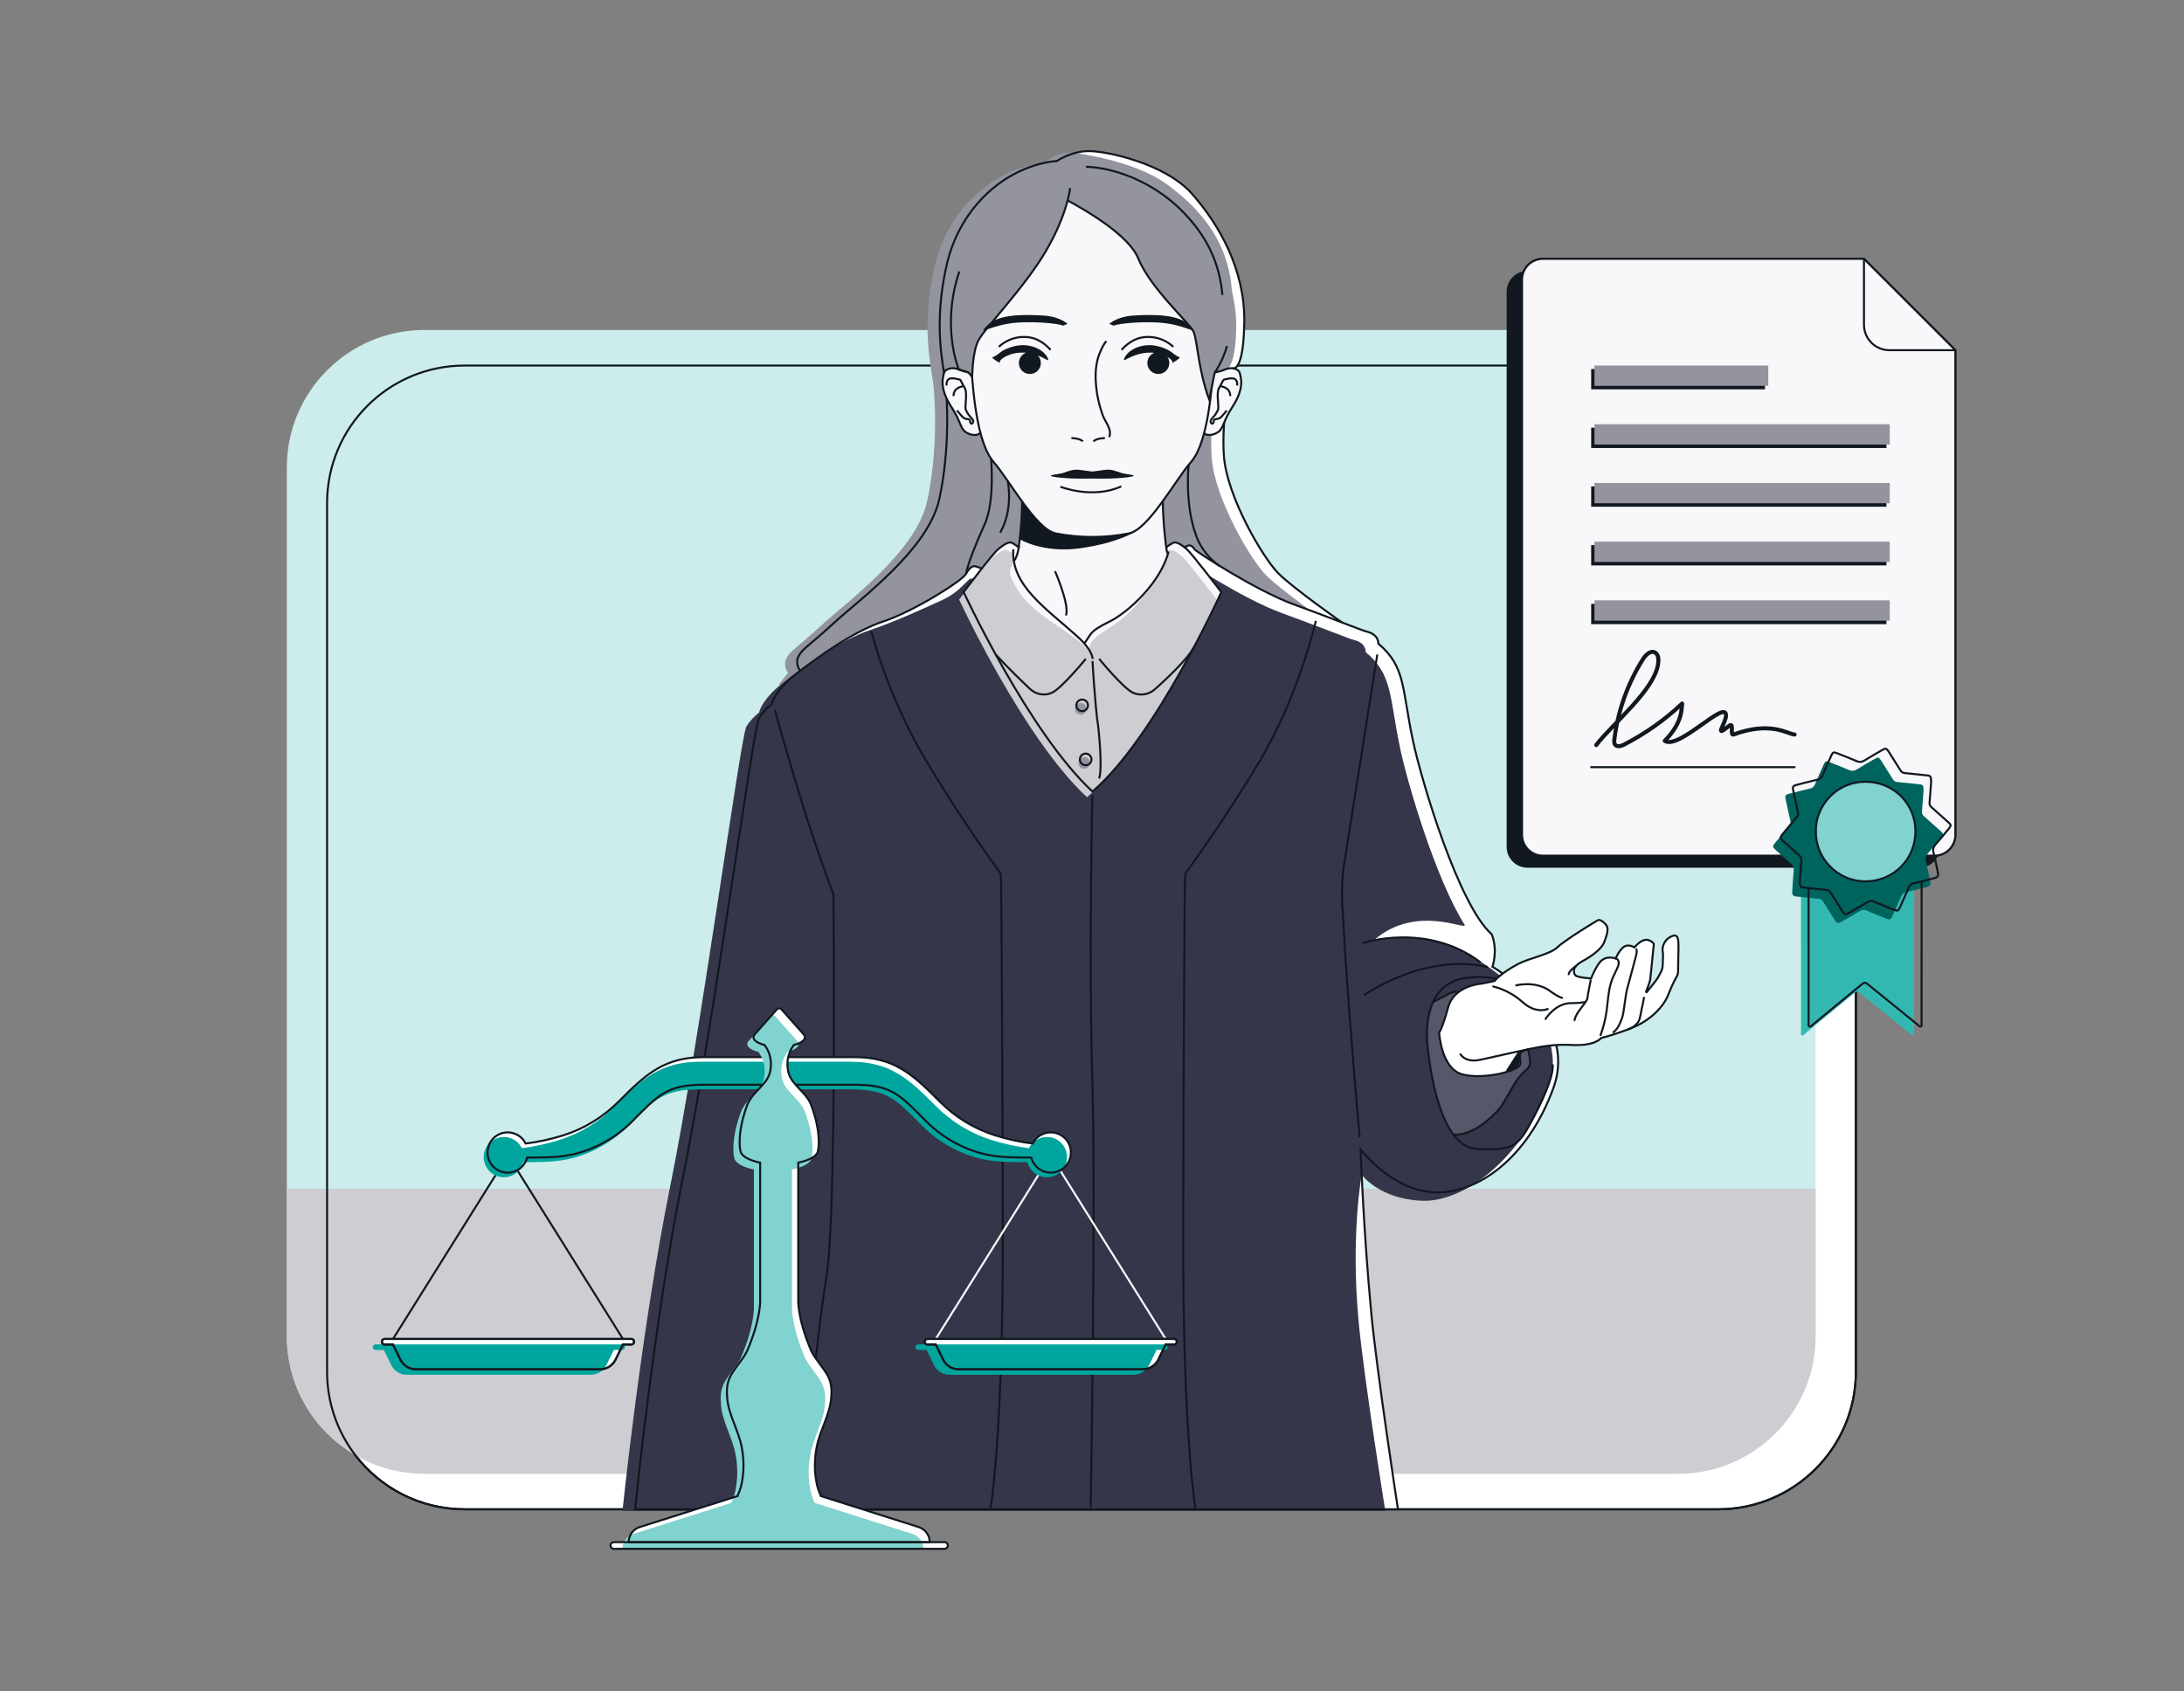 <?xml version="1.0" encoding="UTF-8"?>
<svg xmlns="http://www.w3.org/2000/svg" id="Outline" viewBox="0 0 1080 836.426">
  <rect x="0" y="0" width="1080" height="836.426" fill="#808080" stroke="none"/>
  <defs>
    <style>.cls-1,.cls-2{fill:#fff;}.cls-3{fill:#00a69d;}.cls-4{fill:#33b8b1;}.cls-5{fill:#565768;}.cls-6,.cls-7{fill:#f8f7f9;}.cls-8{fill:#00645e;}.cls-9{fill:#80d3ce;}.cls-10{fill:#ccedeb;}.cls-11{fill:#94949f;}.cls-2,.cls-12,.cls-7,.cls-13,.cls-14{stroke:#111820;}.cls-2,.cls-7,.cls-15,.cls-14{stroke-miterlimit:10;}.cls-16{fill:#111820;}.cls-17{fill:#cdcdd2;}.cls-12,.cls-13{stroke-linecap:round;stroke-linejoin:round;}.cls-12,.cls-13,.cls-15,.cls-14{fill:none;}.cls-13{stroke-width:2px;}.cls-18{fill:#35364a;}.cls-15{stroke:#f8f7f9;}</style>
  </defs>
  <path class="cls-2" d="m917.741,248.845v429.58c0,37.58-30.47,68.05-68.05,68.05H229.791c-22.07,0-41.68-10.51-54.11-26.79-8.75-11.45-13.94-25.75-13.94-41.26V248.845c0-37.59,30.47-68.05,68.05-68.05h619.9c12.48,0,24.17,3.36,34.22,9.23h.01c20.22,11.79,33.82,33.71,33.82,58.82Z"></path>
  <path class="cls-10" d="m897.83,231.254v429.58c0,37.59-30.47,68.06-68.06,68.06H209.88c-37.58,0-68.05-30.47-68.05-68.06V231.254c0-37.58,30.47-68.05,68.05-68.05h619.89c37.59,0,68.06,30.47,68.06,68.05Z"></path>
  <path class="cls-17" d="m897.83,587.931v72.903c0,37.59-30.47,68.06-68.06,68.06H209.88c-37.58,0-68.05-30.47-68.05-68.06v-72.903h756Z"></path>
  <path class="cls-14" d="m917.741,248.845v429.58c0,37.58-30.47,68.05-68.05,68.05H229.791c-22.07,0-41.68-10.51-54.11-26.79-8.75-11.45-13.94-25.75-13.94-41.26V248.845c0-37.59,30.47-68.05,68.05-68.05h619.9c12.48,0,24.17,3.36,34.22,9.23h.01c20.22,11.79,33.82,33.71,33.82,58.82Z"></path>
  <path class="cls-1" d="m522.709,79.581s6.979-4.851,15.83-4.851,37.617,6.128,50.894,21.106c13.277,14.979,26.213,37.447,25.872,63.319-.34,25.872-5.871,22.951-5.871,22.951,0,0-5.628,23.006-4.219,43.262,1.409,20.255,19.452,50.723,26.941,58.213s31.463,24.282,31.463,24.282c0,0,9.957,42.952,8.737,42.441-1.221-.511-271.689-5.106-271.689-5.106l-9.532-7.66,4.528-5.739s-2.656-3.452-.784-7.197c1.872-3.745,4.742-4.766,17.52-16.511s46.65-36.255,52.097-61.277c5.447-25.021,3.932-51.064,2.894-58.894-1.039-7.83-5.923-27.404.698-56.681,6.621-29.277,29.6-49.191,54.621-51.66Z"></path>
  <path class="cls-11" d="m516.709,80.581s6.142-6.515,15.83-4.851c8.723,1.498,37.617,6.128,50.894,21.106,13.277,14.979,28.227,39.315,27.886,65.187-.34,25.872-7.885,21.083-7.885,21.083,0,0-5.628,23.006-4.219,43.262,1.409,20.255,19.452,50.723,26.941,58.213s31.463,24.282,31.463,24.282c0,0,9.957,42.952,8.737,42.441-1.221-.511-271.689-5.106-271.689-5.106l-9.532-7.66,4.528-5.739s-2.656-3.452-.784-7.197c1.872-3.745,4.742-4.766,17.52-16.511s46.65-36.255,52.097-61.277c5.447-25.021,3.932-51.064,2.894-58.894-1.039-7.83-5.923-27.404.698-56.681,6.621-29.277,29.6-49.191,54.621-51.66Z"></path>
  <path class="cls-14" d="m522.709,79.581s6.979-4.851,15.83-4.851,37.617,6.128,50.894,21.106c13.277,14.979,26.213,37.447,25.872,63.319-.283,21.486-4.145,23.114-5.446,23.049-.265-.013-.492.182-.552.441-.827,3.572-5.374,24.287-4.092,42.724,1.409,20.255,19.452,50.723,26.941,58.213s31.463,24.282,31.463,24.282c0,0,9.957,42.952,8.737,42.441-1.221-.511-271.689-5.106-271.689-5.106l-9.532-7.66,4.528-5.739s-2.656-3.452-.784-7.197c1.872-3.745,4.742-4.766,17.52-16.511s46.65-36.255,52.097-61.277c5.447-25.021,3.932-51.064,2.894-58.894-1.039-7.83-5.923-27.404.698-56.681,6.621-29.277,29.6-49.191,54.621-51.66Z"></path>
  <path class="cls-1" d="m532.411,289.539s-42.298-6.468-43.149-6.894c-.851-.425-6.638-2.638-7.404-2.638s-2.298.425-4.17,3.83c-1.872,3.404-25.745,18.511-40.808,23.489-15.064,4.979-32.936,17.972-43.532,26.27-10.596,8.298-11.745,14.681-11.745,14.681,0,0-3.447,2.425-6.255,6.894-2.809,4.468-22.979,154.624-37.532,226.624s-23.745,164.681-23.745,164.681h377.234s-10.435-67.854-13.191-96.936c-4.032-42.54-5.277-81.113-5.277-81.113,0,0,15.149,20.261,36.34,21.283,21.192,1.021,46.213-16.596,58.979-51.575,12.766-34.979-30.128-60-30.128-60,0,0,2.841-7.776-.34-16-16.34-14.468-34.66-75.498-38.979-95.83-5.489-25.843-3.571-36.581-17.106-47.952,0,0,.383-4.58-5.808-5.984-1.945-.441-17.17-6.575-36.064-13.468-18.894-6.894-48.596-26.34-49.064-27.234-.468-.894-1.957-2.979-4.298-1.234-2.34,1.745-53.957,19.106-53.957,19.106Z"></path>
  <path class="cls-18" d="m526.158,293.706s-42.298-6.468-43.149-6.894c-.851-.425-2.307-.639-3.073-.639-.354,0-2.071,1.654-3.816,3.433-2.894,2.951-6.289,5.361-10.04,7.096-8.654,4.003-24.847,11.285-35.454,14.791-15.064,4.979-32.936,17.972-43.532,26.27-10.596,8.298-11.745,14.681-11.745,14.681,0,0-3.447,2.425-6.255,6.894-2.809,4.468-22.979,154.624-37.532,226.624s-23.745,161.365-23.745,161.365h377.234s-10.435-64.538-13.191-93.62c-4.032-42.54,1.493-72.743,1.493-72.743,0,0,8.379,11.892,29.571,12.913,21.192,1.021,50.017-21.299,62.783-56.278,12.766-34.979-34.834-62.787-34.834-62.787,0,0-17.872-15.319-51.489-9.787,21.234-18.511,47.226-3.955,44.799-7.795-14.151-22.39-28.04-69.402-31.726-86.757-5.489-25.843-3.571-36.581-17.106-47.952,0,0,.383-4.58-5.808-5.984-1.945-.441-17.17-6.575-36.064-13.468-18.894-6.894-48.596-26.34-49.064-27.234-.468-.894-1.957-2.979-4.298-1.234s-53.957,19.106-53.957,19.106Z"></path>
  <path class="cls-14" d="m532.411,289.539s-42.298-6.468-43.149-6.894c-.851-.425-6.638-2.638-7.404-2.638s-2.298.425-4.17,3.83c-1.872,3.404-25.745,18.511-40.808,23.489-15.064,4.979-32.936,17.972-43.532,26.27-10.596,8.298-11.745,14.681-11.745,14.681,0,0-3.447,2.425-6.255,6.894-2.809,4.468-22.979,154.624-37.532,226.624s-23.745,164.681-23.745,164.681h377.234s-10.435-67.854-13.191-96.936c-4.032-42.54-5.277-81.113-5.277-81.113,0,0,15.149,20.261,36.34,21.283,21.192,1.021,46.213-16.596,58.979-51.575,12.766-34.979-30.128-60-30.128-60,0,0,2.841-7.776-.34-16-16.34-14.468-34.66-75.498-38.979-95.83-5.489-25.843-3.571-36.581-17.106-47.952,0,0,.383-4.58-5.808-5.984-1.945-.441-17.17-6.575-36.064-13.468-18.894-6.894-48.596-26.34-49.064-27.234-.468-.894-1.957-2.979-4.298-1.234-2.34,1.745-53.957,19.106-53.957,19.106Z"></path>
  <path class="cls-6" d="m540.241,226.9h-25.404s-9.362,6.468-9.362,19.234c0,12.766-1.702,24.511-1.702,24.511,0,0-3.234-2.383-4.085-2.383s-2.521.383-6.128,3.404c-2.862,2.397-17.021,21.191-17.021,21.191,0,0,32.213,69.489,63.702,98.638,31.319-26.851,63.702-98.638,63.702-98.638,0,0-14.242-18.699-17.021-21.191-3.298-2.957-5.277-3.404-6.128-3.404s-4.085,2.383-4.085,2.383c0,0-1.702-11.745-1.702-24.511s-9.362-19.234-9.362-19.234h-25.404Z"></path>
  <path class="cls-17" d="m501.541,274.362s-3.234-2.383-4.085-2.383-2.521.383-6.128,3.404c-2.862,2.397-17.021,21.191-17.021,21.191,0,0,31.736,68.577,63.225,97.726,34.66-30.064,64.179-97.726,64.179-97.726,0,0-14.242-18.699-17.021-21.191-3.298-2.957-5.277-3.404-6.128-3.404s-1.36,1.077-1.36,1.077c0,0,1.492,6.749-12.986,23.49-13.798,17.089-24.769,15.542-25.791,25.117-9.894-10.468-27.601-17.144-35.433-30.305-4.716-7.767-3.811-9.126-2.693-11.553.683-1.483,1.242-5.443,1.242-5.443Z"></path>
  <path class="cls-14" d="m501.092,271.666c-1.275,17.809,16.17,29.192,31.319,42.809,8.432,7.579,7.83,11.404,7.83,11.404"></path>
  <path class="cls-14" d="m536.104,318.353c4.119-5.484,2.302-5.822,12.903-11.112,8.758-4.371,25.04-19.088,28.851-34.468"></path>
  <path class="cls-14" d="m536.922,325.879s-12,14.638-16.766,16.766c-.048.021-.095.042-.143.063-3.618,1.566-7.825.73-10.689-1.979-3.845-3.636-11.28-10.792-16.971-17.031"></path>
  <path class="cls-14" d="m543.537,325.879s12,14.638,16.766,16.766c.048.021.095.042.143.063,3.589,1.554,7.759.787,10.677-1.817,5.054-4.511,16.158-14.798,19.287-20.8"></path>
  <path class="cls-14" d="m540.251,326.986s1.267,22.553,2.799,32.17c0,0,2.337,20.34.488,25.872"></path>
  <path class="cls-14" d="m503.84,270.16s-.45,4.935-2.599,7.549"></path>
  <path class="cls-5" d="m755.592,518.978s1.516,5.241.878,7.667c-.638,2.426-2.293,2.234-5.612,6.574-3.319,4.34-7.085,12.894-10.277,16.213-3.191,3.319-12.074,12.231-21.835,11.765,0,0-8.397-9.118-11.7-34.997-3.302-25.879,1.59-30.588,1.59-30.588.349-.052,9.923-5.605,11.072-5.159s.477,1.106.477,1.106l35.407,27.419Z"></path>
  <path class="cls-14" d="m750.667,489.496c-.128-.383-8.809-8.426-26.17-5.745-19.75,3.05-19.532,25.277-18.511,34.34,1.021,9.064,5.745,49.277,24.383,50.17,18.638.894,20.681-1.532,27.957-15.574s9.957-21.957,9.447-26.298"></path>
  <path class="cls-14" d="m674.454,492.262s29.872-21.277,61.191-13.957"></path>
  <path class="cls-14" d="m673.688,466.475s31.68-10.711,58.383,9.447"></path>
  <path class="cls-14" d="m383.135,351.156s10.979,39.149,18.298,60.936,10.723,30.298,10.723,30.298c0,0,1.617,158.553-3.489,189.191-5.106,30.638-10.723,96-10.723,96"></path>
  <path class="cls-14" d="m681.092,323.699s-11.338,71.911-16.225,102.547c-1.103,6.913-1.479,13.922-1.114,20.912,2.53,48.468,8.602,115.271,8.602,115.271"></path>
  <path class="cls-14" d="m650.709,307.071s-8.426,37.021-27.83,69.447c-19.404,32.426-36.255,54.638-36.766,55.66s-.992,155.483-1.021,177.191c-.139,102.128,6.128,137.107,6.128,137.107"></path>
  <path class="cls-14" d="m430.879,312.177s7.834,31.915,27.238,64.34c19.404,32.426,36.255,54.638,36.766,55.66s.992,155.483,1.021,177.191c.139,102.128-6.128,137.107-6.128,137.107"></path>
  <path class="cls-14" d="m540.156,393.369s-1.787,81.957,0,140.425-.794,211.66-.794,211.66"></path>
  <path class="cls-14" d="m540.241,226.9h-25.404s-9.362,6.468-9.362,19.234c0,12.766-1.702,24.511-1.702,24.511,0,0-3.234-2.383-4.085-2.383s-2.521.383-6.128,3.404c-2.862,2.397-17.021,21.191-17.021,21.191,0,0,32.213,69.489,63.702,98.638,31.319-26.851,63.702-98.638,63.702-98.638,0,0-14.242-18.699-17.021-21.191-3.298-2.957-5.277-3.404-6.128-3.404s-4.085,2.383-4.085,2.383c0,0-1.702-11.745-1.702-24.511s-9.362-19.234-9.362-19.234h-25.404Z"></path>
  <path class="cls-2" d="m829.879,475.922c-.08,9.53.381,2.719-5.039,16.339-2.12,5.31-8.13,12.03-17.24,15.86-4.682,1.971-10.307,3.793-15.891,5.315,0,0-2.809,4.083-14.869,3.376-9.125-.535-17.429,1.429-20.37,1.98-6.728,1.447-4.59,3.602-4.59,7.28-0,3.373-17.736,8.067-28.53,5.36-10.727-2.69-11.68-20.74-11.68-20.74,0,0,1.46-1.6,4.46-12.51,3-10.92,16.54-11.68,16.54-11.68l6.38-1.3s2.72-3.66,11.66-8.43c5.38-2.87,15.83-4.76,19.32-8.17,3.49-3.4,19.23-13.1,20.25-13.53,1.02-.43,3.15,1.19,4.17,2.72,1.02,1.54.34,4.26-1.1,8.09-1.45,3.83-7.24,7.57-10.73,9.45-3.49,1.87-4.17,3.83-4.17,3.83,0,0-.51,2.12.6,3.23,1.11,1.11,7.744,1.552,7.744,1.552,0,0,2.096-5.34,4.336-8.043,3.068-3.702,7.79-1.85,7.79-1.85,0,0,1.85-4.28,4.15-5.81,2.3-1.53,5.19.34,5.19.34,0,0,3.43-4.53,6.73-3.66,1.46.39,2.34,1.1,2.83,1.94-.57,5.86-1.61,16.47-1.79,17.66-.167,1.074-1.269,3.993-2.025,5.922-.097.247.242.423.395.206,1.438-2.044,4.429-5.247,5.78-7.728,1.873-3.439,2.032-3.854,2.096-7.046.016-.796.284-4.355-.136-5.705-.04-4.66,3.139-6.488,4.509-7.098,4.25-1.87,3.32,3.32,3.23,12.85Z"></path>
  <path class="cls-14" d="m813.028,493.071s-1.149,6.191-2.106,10.404-5.91,5.684-5.91,5.684"></path>
  <path class="cls-14" d="m809.02,469.262s.779.574,0,3.447-2.387,9.319-4.008,14.936c-1.621,5.617-1.749,13.085-3.026,16.213s-2.043,5.169-4.468,6.894"></path>
  <path class="cls-14" d="m798.92,474.05s1.661.127,1.533,2.425c-.128,2.298-2.489,5.17-3.83,9.638-1.34,4.468-1.591,9.672-2.106,13.596-.604,4.604-1.787,8.872-3.128,12.574"></path>
  <path class="cls-14" d="m786.667,484.517s-1.596,7.817-1.66,9.047c-.064,1.23-2.617,4.23-4.085,6.272-1.468,2.043-2.617,4.468-2.106,5.106"></path>
  <path class="cls-14" d="m749.39,487.454s8.812-2.528,16.216,2.068c0,0,5.27,4,7.21,4.043"></path>
  <path class="cls-14" d="m764.007,504.241c.383-.255,5.019-8.268,13.277-8.106,3.255.064,6.749-.522,6.749-.522"></path>
  <path class="cls-14" d="m722.028,521.113s2.213,4.851,10.298,2.979c8.085-1.872,24.144-5.301,24.144-5.301"></path>
  <path class="cls-14" d="m737.965,487.9c.191-.128,7.851,1.404,14.936,7.723s12.806,3.255,12.806,3.255"></path>
  <path class="cls-14" d="m775.816,482.22s-.731-1.533,3.668-4.564"></path>
  <path class="cls-14" d="m708.637,495.612c.349-.052,9.923-5.605,11.072-5.159s.477,1.106.477,1.106"></path>
  <path class="cls-14" d="m755.592,518.978s1.516,5.241.878,7.667c-.638,2.426-2.293,2.234-5.612,6.574-3.319,4.34-7.085,12.894-10.277,16.213-3.191,3.319-12.074,12.231-21.835,11.765"></path>
  <path class="cls-16" d="m750.812,520.007s-6.614,10.085-6.273,9.957,3.108-.092,5.071-1.592c1.963-1.5,1.993-3.004,1.993-3.004,0,0,.211-4.316.382-4.498s.751-1.278.751-1.278l-1.924.415Z"></path>
  <path class="cls-7" d="m600.693,184.241c.488-.14,3.068-.576,5.598-1.662s6.286-.242,6.793,1.974,2.494,7.352-3.719,16.829c-4.348,6.632-4.265,9.9-6.477,11.916-2.212,2.016-7.799,3.234-8.62-1.027-.821-4.261,2.09-21.855,2.275-22.329s4.15-5.701,4.15-5.701Z"></path>
  <path class="cls-7" d="m479.205,184.241c-.488-.14-3.068-.576-5.598-1.662-2.529-1.086-6.286-.242-6.793,1.974s-2.494,7.352,3.719,16.829c4.348,6.632,4.265,9.9,6.477,11.916,2.212,2.016,7.799,3.234,8.62-1.027.821-4.261-2.09-21.855-2.275-22.329s-4.15-5.701-4.15-5.701Z"></path>
  <path class="cls-7" d="m557.677,263.932c-11.578,2.204-23.464,2.204-35.041,0-.202-.038-.404-.077-.607-.116-9.702-1.872-23.362-27.085-30.511-35.085-7.149-8-10.106-28.383-11.298-49.489s-8.756-46.92,14.745-73.191c18.766-20.979,45.191-21.108,45.191-21.108,0,0,26.426.129,45.191,21.108,23.501,26.272,15.936,52.085,14.745,73.191-1.191,21.106-4.149,41.489-11.298,49.489s-20.809,33.213-30.511,35.085c-.203.039-.405.078-.607.116Z"></path>
  <path class="cls-14" d="m611.714,190.659s.505-1.724-.797-3.019c-1.303-1.295-5.857.194-5.857.194,0,0-1.018,1.762-2.353,4.329-1.334,2.567.323,9.158-.455,10.651s-1.275,2.425-2.548,3.76c-1.273,1.335-1.18,1.991-.931,2.417s.698.975,1.225.146-.442-1.688,1.639-1.886,2.618-1.472,5.002-4.211"></path>
  <path class="cls-14" d="m603.655,191.037s4.865.53,4.691,4.871"></path>
  <path class="cls-14" d="m468.185,190.659s-.505-1.724.797-3.019c1.303-1.295,5.857.194,5.857.194,0,0,1.018,1.762,2.353,4.329s-.323,9.158.455,10.651,1.275,2.425,2.548,3.76c1.273,1.335,1.18,1.991.931,2.417s-.698.975-1.225.146c-.527-.829.442-1.688-1.639-1.886-2.081-.198-2.618-1.472-5.002-4.211"></path>
  <path class="cls-14" d="m476.244,191.037s-4.865.53-4.691,4.871"></path>
  <path class="cls-11" d="m523.433,96.815s33.447,16.213,39.447,31.021c6,14.809,25.787,33.064,27.702,37.404,1.915,4.34,2.929,21.421,7.229,32.003l1.382-6.001,1.501-7.002s7.505-9.809,8.526-27.043c1.021-17.234-1.021-36.255-19.277-55.021-18.255-18.766-40.34-22.596-48.255-22.596s-26.298,1.532-18.255,17.234Z"></path>
  <path class="cls-11" d="m480.684,186.207c.238-.796.11-11.647,3.046-17.647,2.936-6,22.851-26.17,33.574-44.553,10.723-18.383,11.872-31.021,11.872-31.021,0,0-.128-10.215-10.34-8.044-10.213,2.171-37.787,21.576-46.979,48.767-9.191,27.191,2.038,48.437,2.038,48.437l4.917,2.003,1.872,2.059Z"></path>
  <path class="cls-16" d="m555.858,178.084c-.426-.31,1.401-5.331,8.968-7.003,6.783-1.498,13.287,1.97,14.904,3.383,1.617,1.413,3.191,2.07,3.66,2.346s-3.596,2.738-3.596,2.738c0,0,.691-1.614-3.862-3.679s-9.383-1.63-12.702-.734c-4.942,1.333-6.947,3.26-7.372,2.95Z"></path>
  <circle class="cls-16" cx="572.797" cy="179.548" r="5.434"></circle>
  <path class="cls-14" d="m554.624,173.071c.064-.064,4.203-5.262,10.319-6.191,7.979-1.213,13.372,2.84,15.266,4.649"></path>
  <path class="cls-16" d="m518.279,178.084c.426-.31-1.401-5.331-8.968-7.003-6.783-1.498-13.287,1.97-14.904,3.383-1.617,1.413-3.191,2.07-3.66,2.346s3.596,2.738,3.596,2.738c0,0-.691-1.614,3.862-3.679,4.553-2.066,9.383-1.63,12.702-.734,4.942,1.333,6.947,3.26,7.372,2.95Z"></path>
  <circle class="cls-16" cx="509.274" cy="179.548" r="5.434"></circle>
  <path class="cls-14" d="m519.513,173.071c-.064-.064-4.203-5.262-10.319-6.191-7.979-1.213-13.372,2.84-15.266,4.649"></path>
  <path class="cls-16" d="m548.582,160.19s3.606-3.602,11.83-4.117c10.638-.666,22.511-.515,27.702,4.722s.511,1.241-9.66-.605c-10.17-1.846-26.213-.182-27.66.908"></path>
  <path class="cls-16" d="m527.887,160.19s-3.606-3.602-11.83-4.117c-10.638-.666-22.511-.515-27.702,4.722-5.191,5.237-.511,1.241,9.66-.605s26.213-.182,27.66.908"></path>
  <path class="cls-14" d="m604.47,145.904c-1.149-13.204-5.826-27.07-19.183-40.801-18.255-18.766-40.34-22.596-48.255-22.596"></path>
  <path class="cls-14" d="m527.949,99.147c9.342,5.008,30.302,17.267,34.93,28.69,6,14.809,25.454,31.953,27.369,36.294,1.915,4.34,2.177,18.511,7.73,33.574l1.17-5.83,1.545-7.634s3.536-4.621,6.084-13.093"></path>
  <path class="cls-14" d="m474.404,134.258c-9.191,27.191-.31,48.398-.31,48.398l4.718,1.492,1.872,2.059c.238-.796.11-11.647,3.046-17.647,2.936-6,22.851-26.17,33.574-44.553,10.723-18.383,11.872-31.021,11.872-31.021"></path>
  <path class="cls-16" d="m540.274,233.218s-2.102-.162-5.821-.755c-3.719-.593-5.983.539-8.408,1.347-2.425.808-6.414.916-6.414,1.509,0,.593,8.446,1.698,20.643,1.374h-.323c12.197.323,20.643-.782,20.643-1.374s-3.988-.701-6.414-1.509-4.689-1.94-8.408-1.347c-3.719.593-5.821.755-5.821.755"></path>
  <path class="cls-14" d="m524.358,240.724s15.798,6.343,30.128-.161"></path>
  <path class="cls-14" d="m547.05,168.688s-4.915,5.936-5.234,15.766c-.319,9.83,2.426,18,3.574,21.128s4.66,6.83,3.128,10.596"></path>
  <path class="cls-14" d="m529.784,216.688s3.66-.128,5.745,1.596"></path>
  <path class="cls-14" d="m546.382,216.688s-3.66-.128-5.745,1.596"></path>
  <path class="cls-14" d="m490.098,226.9s1.924,20.974-3.098,32.209c-5.021,11.234-8.156,19.157-9.312,24.727"></path>
  <path class="cls-14" d="m498.311,237.865s3.072,13.68-3.736,25.585"></path>
  <circle class="cls-11" cx="534.414" cy="350.609" r="2.872"></circle>
  <circle class="cls-14" cx="535.137" cy="348.854" r="2.872"></circle>
  <circle class="cls-11" cx="536.146" cy="377.354" r="2.872"></circle>
  <circle class="cls-14" cx="536.869" cy="375.598" r="2.872"></circle>
  <path class="cls-16" d="m505.462,248.087l-.574,12.042-.626,6.582s11.441,7.016,29.824,4.463c18.383-2.553,27-8.043,27-8.043,0,0-14.079,3.926-32.475,1.74-7.6-.903-10.403-2.511-13.972-5.746-5.07-4.596-9.175-11.037-9.175-11.037Z"></path>
  <path class="cls-14" d="m521.723,282.513s7.404,16.936,5.362,21.872"></path>
  <polyline class="cls-15" points="576.432 662.23 519.587 571.408 462.741 662.23"></polyline>
  <path class="cls-1" d="m580.574,662.23h-121.975c-.759,0-1.374.615-1.374,1.375,0,.759.615,1.374,1.374,1.374h4.142l3.646,7.481c1.422,2.918,4.385,4.77,7.631,4.77h91.136c3.247,0,6.209-1.852,7.631-4.77l3.646-7.481h4.142c.759,0,1.374-.615,1.374-1.374,0-.759-.615-1.375-1.374-1.375Z"></path>
  <polyline class="cls-14" points="308.044 662.23 251.199 571.408 194.353 662.23"></polyline>
  <path class="cls-1" d="m312.186,662.23h-121.974c-.759,0-1.374.615-1.374,1.375,0,.759.615,1.374,1.374,1.374h4.141l3.646,7.481c1.423,2.918,4.385,4.77,7.631,4.77h91.136c3.247,0,6.209-1.852,7.631-4.77l3.646-7.481h4.142c.759,0,1.374-.615,1.374-1.374,0-.759-.615-1.375-1.374-1.375Z"></path>
  <path class="cls-3" d="m576.058,664.93h-121.975c-.759,0-1.374.615-1.374,1.375,0,.759.615,1.374,1.374,1.374h4.142l3.646,7.481c1.422,2.918,4.385,4.77,7.631,4.77h91.136c3.247,0,6.209-1.852,7.631-4.77l3.646-7.481h4.142c.759,0,1.374-.615,1.374-1.374,0-.759-.615-1.375-1.374-1.375Z"></path>
  <path class="cls-3" d="m307.67,664.93h-121.974c-.759,0-1.374.615-1.374,1.375,0,.759.615,1.374,1.374,1.374h4.141l3.646,7.481c1.423,2.918,4.385,4.77,7.631,4.77h91.136c3.247,0,6.209-1.852,7.631-4.77l3.646-7.481h4.142c.759,0,1.374-.615,1.374-1.374,0-.759-.615-1.375-1.374-1.375Z"></path>
  <path class="cls-1" d="m467.07,766.036h-163.509c-.912,0-1.651-.739-1.651-1.651h0c0-.912.739-1.651,1.651-1.651h163.509c.912,0,1.651.739,1.651,1.651h0c0,.912-.739,1.651-1.651,1.651Z"></path>
  <path class="cls-1" d="m519.587,560.065c-3.905,0-7.275,2.253-8.907,5.525-6.127-.763-12.321-2.105-18.522-4.044-10.333-3.231-19.874-9.065-27.593-16.871-13.718-13.872-22.775-21.83-42.284-21.833l-2.493-0h-68.944l-2.493 0c-19.509.003-28.566,7.961-42.284,21.833-7.719,7.806-17.261,13.64-27.593,16.871-6.201,1.939-12.395,3.281-18.522,4.044-1.632-3.272-5.002-5.525-8.907-5.525-5.499,0-9.958,4.458-9.958,9.958s4.458,9.958,9.958,9.958c4.632,0,8.514-3.167,9.627-7.451,6.746-.095,14.211.139,21.639-1.386,11.186-2.297,22.246-8.367,30.383-16.596,13.038-13.185,17.116-18.054,35.658-18.057l2.492-0h68.944l2.492 0c18.542.002,22.62,4.872,35.658,18.057,8.136,8.228,19.197,14.299,30.383,16.596,7.428,1.525,14.893,1.291,21.639,1.386,1.113,4.284,4.995,7.451,9.627,7.451,5.499,0,9.958-4.458,9.958-9.958s-4.458-9.958-9.958-9.958Z"></path>
  <path class="cls-3" d="m517.701,562.343c-3.905,0-7.275,2.253-8.907,5.525-6.127-.763-12.321-2.105-18.522-4.044-10.333-3.231-19.874-9.065-27.593-16.871-13.718-13.872-22.775-21.83-42.284-21.833l-2.493-0h-68.944l-2.493 0c-19.509.003-28.566,7.961-42.284,21.833-7.719,7.806-17.261,13.64-27.593,16.871-6.201,1.939-12.395,3.281-18.522,4.044-1.632-3.272-5.002-5.525-8.907-5.525-5.499,0-9.958,4.458-9.958,9.958s4.458,9.958,9.958,9.958c4.632,0,8.514-3.167,9.627-7.451,6.746-.095,14.211.139,21.639-1.386,11.186-2.297,22.246-8.367,30.383-16.596,13.038-13.185,17.116-18.054,35.658-18.057l2.492-0h68.944l2.492 0c18.542.002,22.62,4.872,35.658,18.057,8.136,8.228,19.197,14.299,30.383,16.596,7.428,1.525,14.893,1.291,21.639,1.386,1.113,4.284,4.995,7.451,9.627,7.451,5.499,0,9.958-4.458,9.958-9.958s-4.458-9.958-9.958-9.958Z"></path>
  <path class="cls-14" d="m519.587,560.065c-3.905,0-7.275,2.253-8.907,5.525-6.127-.763-12.321-2.105-18.522-4.044-10.333-3.231-19.874-9.065-27.593-16.871-13.718-13.872-22.775-21.83-42.284-21.833l-2.493-0h-68.944l-2.493 0c-19.509.003-28.566,7.961-42.284,21.833-7.719,7.806-17.261,13.64-27.593,16.871-6.201,1.939-12.395,3.281-18.522,4.044-1.632-3.272-5.002-5.525-8.907-5.525-5.499,0-9.958,4.458-9.958,9.958s4.458,9.958,9.958,9.958c4.632,0,8.514-3.167,9.627-7.451,6.746-.095,14.211.139,21.639-1.386,11.186-2.297,22.246-8.367,30.383-16.596,13.038-13.185,17.116-18.054,35.658-18.057l2.492-0h68.944l2.492 0c18.542.002,22.62,4.872,35.658,18.057,8.136,8.228,19.197,14.299,30.383,16.596,7.428,1.525,14.893,1.291,21.639,1.386,1.113,4.284,4.995,7.451,9.627,7.451,5.499,0,9.958-4.458,9.958-9.958s-4.458-9.958-9.958-9.958Z"></path>
  <path class="cls-1" d="m454.275,755.264l-48.383-15.327c-.049-.234-.119-.47-.229-.706-1.831-3.949-2.32-7.898-2.633-11.847-.202-3.949.064-7.898.855-11.847,1.538-7.898,6.404-15.796,7.093-23.694.383-3.949.4-7.898-1.88-11.847-2.264-3.949-6.029-7.898-7.939-11.847-3.342-7.898-5.829-15.796-6.429-23.693v-69.418c5.367-1.115,9.182-3.16,9.71-5.591.497-2.29.498-4.58.354-6.869-.116-2.29-.461-4.58-.951-6.869-.469-2.29-1.143-4.58-1.896-6.869-.405-1.145-.767-2.29-1.298-3.435-.584-1.145-1.323-2.29-2.252-3.435-1.847-2.29-4.351-4.58-6.104-6.869-1.799-2.29-2.586-4.58-2.79-6.869-.251-2.29-.084-4.58.686-6.869.5-1.498,1.216-2.996,2.352-4.493,4.514-1.147,6.652-3.287,4.862-5.304l-11.141-12.55c-.096-.106-.325-.197-.637-.235-.523-.063-1.086.042-1.257.235l-11.14,12.55c-.812.913-.872,1.925,0,2.908.898,1.011,2.65,1.829,4.857,2.391,1.139,1.5,1.856,2.999,2.357,4.499.77,2.29.937,4.58.686,6.869-.205,2.29-.991,4.58-2.791,6.869-1.753,2.29-4.257,4.58-6.104,6.869-.929,1.145-1.668,2.29-2.252,3.435-.532,1.145-.894,2.29-1.298,3.435-.752,2.29-1.427,4.58-1.896,6.869-.489,2.29-.834,4.58-.95,6.869-.143,2.29-.143,4.58.354,6.869.51,2.375,4.254,4.453,9.71,5.587v69.422c-.6,7.898-3.087,15.796-6.429,23.693-1.91,3.949-5.675,7.898-7.939,11.847-2.28,3.949-2.263,7.898-1.88,11.847.689,7.898,5.555,15.796,7.093,23.694.791,3.949,1.056,7.898.855,11.847-.313,3.949-.802,7.898-2.633,11.847-.104.23-.173.465-.221.704l-48.39,15.33c-3.256,1.031-5.469,4.054-5.469,7.47h148.858c0-3.416-2.213-6.438-5.469-7.47Z"></path>
  <path class="cls-9" d="m456.657,766.04h-148.86c.03-3.39,2.24-6.38,5.47-7.4l48.39-15.33c.05-.24.12-.47.22-.7,1.83-3.95,2.32-7.9,2.64-11.85.2-3.95-.07-7.9-.86-11.85-1.54-7.89-6.4-15.79-7.09-23.69-.38-3.95-.4-7.9,1.88-11.85,2.26-3.95,6.03-7.9,7.94-11.84,3.34-7.9,5.83-15.8,6.43-23.7v-69.42c-5.46-1.13-9.2-3.21-9.71-5.59-.5-2.29-.5-4.58-.36-6.87.12-2.29.46-4.58.95-6.87.47-2.29,1.15-4.58,1.9-6.87.4-1.14.77-2.28,1.3-3.43.58-1.14,1.32-2.29,2.25-3.43,1.85-2.29,4.35-4.58,6.1-6.87,1.8-2.29,2.59-4.58,2.79-6.87.26-2.29.09-4.58-.68-6.87-.5-1.5-1.22-3-2.36-4.5-2.21-.56-3.96-1.38-4.86-2.39-.87-.98-.81-2,0-2.91l11.14-12.55c.18-.19.74-.3,1.26-.23.31.03.54.12.64.23l11.14,12.55c1.79,2.02-.35,4.16-4.86,5.3-1.14,1.5-1.85,3-2.35,4.5-.78,2.29-.94,4.58-.69,6.87.2,2.29.99,4.58,2.79,6.87,1.75,2.29,4.26,4.58,6.1,6.87.93,1.14,1.67,2.29,2.26,3.43.53,1.15.89,2.29,1.29,3.43.76,2.29,1.43,4.58,1.9,6.87.49,2.29.83,4.58.95,6.87.14,2.29.14,4.58-.35,6.87-.53,2.43-4.35,4.48-9.71,5.59v69.42c.6,7.9,3.08,15.8,6.42,23.7,1.91,3.94,5.68,7.89,7.94,11.84,2.28,3.95,2.27,7.9,1.88,11.85-.68,7.9-5.55,15.8-7.09,23.69-.79,3.95-1.05,7.9-.85,11.85.31,3.95.8,7.9,2.63,11.85.11.23.18.47.23.7l48.38,15.33c3.24,1.02,5.44,4.01,5.47,7.4Z"></path>
  <path class="cls-14" d="m467.07,766.036h-163.509c-.912,0-1.651-.739-1.651-1.651h0c0-.912.739-1.651,1.651-1.651h163.509c.912,0,1.651.739,1.651,1.651h0c0,.912-.739,1.651-1.651,1.651Z"></path>
  <path class="cls-14" d="m454.275,755.264l-48.383-15.327c-.049-.234-.119-.47-.229-.706-1.831-3.949-2.32-7.898-2.633-11.847-.202-3.949.064-7.898.855-11.847,1.538-7.898,6.404-15.796,7.093-23.694.383-3.949.4-7.898-1.88-11.847-2.264-3.949-6.029-7.898-7.939-11.847-3.342-7.898-5.829-15.796-6.429-23.693v-69.418c5.367-1.115,9.182-3.16,9.71-5.591.497-2.29.498-4.58.354-6.869-.116-2.29-.461-4.58-.951-6.869-.469-2.29-1.143-4.58-1.896-6.869-.405-1.145-.767-2.29-1.298-3.435-.584-1.145-1.323-2.29-2.252-3.435-1.847-2.29-4.351-4.58-6.104-6.869-1.799-2.29-2.586-4.58-2.79-6.869-.251-2.29-.084-4.58.686-6.869.5-1.498,1.216-2.996,2.352-4.493,4.514-1.147,6.652-3.287,4.862-5.304l-11.141-12.55c-.096-.106-.325-.197-.637-.235-.523-.063-1.086.042-1.257.235l-11.14,12.55c-.812.913-.872,1.925,0,2.908.898,1.011,2.65,1.829,4.857,2.391,1.139,1.5,1.856,2.999,2.357,4.499.77,2.29.937,4.58.686,6.869-.205,2.29-.991,4.58-2.791,6.869-1.753,2.29-4.257,4.58-6.104,6.869-.929,1.145-1.668,2.29-2.252,3.435-.532,1.145-.894,2.29-1.298,3.435-.752,2.29-1.427,4.58-1.896,6.869-.489,2.29-.834,4.58-.95,6.869-.143,2.29-.143,4.58.354,6.869.51,2.375,4.254,4.453,9.71,5.587v69.422c-.6,7.898-3.087,15.796-6.429,23.693-1.91,3.949-5.675,7.898-7.939,11.847-2.28,3.949-2.263,7.898-1.88,11.847.689,7.898,5.555,15.796,7.093,23.694.791,3.949,1.056,7.898.855,11.847-.313,3.949-.802,7.898-2.633,11.847-.104.23-.173.465-.221.704l-48.39,15.33c-3.256,1.031-5.469,4.054-5.469,7.47h148.858c0-3.416-2.213-6.438-5.469-7.47Z"></path>
  <path class="cls-14" d="m580.574,662.23h-121.975c-.759,0-1.374.615-1.374,1.375,0,.759.615,1.374,1.374,1.374h4.142l3.646,7.481c1.422,2.918,4.385,4.77,7.631,4.77h91.136c3.247,0,6.209-1.852,7.631-4.77l3.646-7.481h4.142c.759,0,1.374-.615,1.374-1.374,0-.759-.615-1.375-1.374-1.375Z"></path>
  <path class="cls-14" d="m312.186,662.23h-121.974c-.759,0-1.374.615-1.374,1.375,0,.759.615,1.374,1.374,1.374h4.141l3.646,7.481c1.423,2.918,4.385,4.77,7.631,4.77h91.136c3.247,0,6.209-1.852,7.631-4.77l3.646-7.481h4.142c.759,0,1.374-.615,1.374-1.374,0-.759-.615-1.375-1.374-1.375Z"></path>
  <path class="cls-14" d="m580.574,662.23h-121.975c-.759,0-1.374.615-1.374,1.375,0,.759.615,1.374,1.374,1.374h4.142l3.646,7.481c1.422,2.918,4.385,4.77,7.631,4.77h91.136c3.247,0,6.209-1.852,7.631-4.77l3.646-7.481h4.142c.759,0,1.374-.615,1.374-1.374,0-.759-.615-1.375-1.374-1.375Z"></path>
  <path class="cls-14" d="m312.186,662.23h-121.974c-.759,0-1.374.615-1.374,1.375,0,.759.615,1.374,1.374,1.374h4.141l3.646,7.481c1.423,2.918,4.385,4.77,7.631,4.77h91.136c3.247,0,6.209-1.852,7.631-4.77l3.646-7.481h4.142c.759,0,1.374-.615,1.374-1.374,0-.759-.615-1.375-1.374-1.375Z"></path>
  <path class="cls-14" d="m576.768,270.16s-.175,1.921.718,3.687"></path>
  <path class="cls-14" d="m587.794,229.909s-2.134,18.923,3.674,34.944c3.686,10.167,11.6,15.028,11.6,15.028"></path>
  <path class="cls-2" d="m956.606,423.203h-193.623c-5.7,0-10.32-4.62-10.32-10.32V138.337c0-5.7,4.62-10.32,10.32-10.32h158.759l45.184,45.184v239.681c0,5.7-4.62,10.32-10.32,10.32Z"></path>
  <path class="cls-16" d="m948.989,429.169h-193.623c-5.7,0-10.32-4.62-10.32-10.32V144.303c0-5.7,4.62-10.32,10.32-10.32h158.759l45.184,45.184v239.681c0,5.7-4.62,10.32-10.32,10.32Z"></path>
  <path class="cls-6" d="m956.606,423.203h-193.623c-5.7,0-10.32-4.62-10.32-10.32V138.337c0-5.7,4.62-10.32,10.32-10.32h158.759l45.184,45.184v239.681c0,5.7-4.62,10.32-10.32,10.32Z"></path>
  <path class="cls-14" d="m956.606,423.203h-193.623c-5.7,0-10.32-4.62-10.32-10.32V138.337c0-5.7,4.62-10.32,10.32-10.32h158.759l45.184,45.184v239.681c0,5.7-4.62,10.32-10.32,10.32Z"></path>
  <path class="cls-14" d="m966.926,173.201h-32.598c-6.951,0-12.586-5.635-12.586-12.586v-32.598"></path>
  <path class="cls-13" d="m789.331,368.504c7.96-10.442,29.135-27.417,30.657-40.459.229-1.963.144-4.4-1.602-5.327-2.194-1.165-4.574,1.163-5.902,3.263-7.556,11.949-12.431,25.583-14.165,39.614-.12.97-.189,2.067.449,2.807,1.025,1.189,2.95.584,4.346-.133,10.459-5.377,20.156-12.232,28.714-20.298-.336,2.574.266,9.486-8.611,18.432,6.966,4.721,30.397-20.931,30.302-12.517-.043,3.792-6.309,11.573,1.213,5.348,3.313-2.742.347,4.845,2.58,4.027,18.54-6.791,26.662-.153,30.126.018"></path>
  <path class="cls-4" d="m946.486,440.174c-.035,7.753-.012,34.354-.009,42.108 0.0.856 0,1.711 0,2.567h-.006c0,8.555.006,17.11-.013,25.666-.001.55.287,1.325-.401,1.585-.541.204-.96-.433-1.367-.762-8.063-6.527-16.124-13.058-24.162-19.614-2.016-1.645-2.134-1.715-4.155-.055-7.929,6.515-15.84,13.05-23.767,19.567-.48.395-.938,1.183-1.628.852-.661-.317-.362-1.166-.363-1.778-.012-16.389.007-50.319-.023-66.707"></path>
  <path class="cls-8" d="m951.192,391.083c-.237,3.233-.449,6.669-.763,10.095-.092,1.009.128,1.739.889,2.409,2.837,2.5,5.637,5.041,8.458,7.559,1.293,1.154,1.373,1.629.247,2.999-2.218,2.701-4.442,5.398-6.736,8.034-1.002,1.152-1.322,2.283-.937,3.804.797,3.154,1.428,6.351,2.1,9.537.483,2.29.186,2.739-2.112,3.323-3.295.838-6.586,1.692-9.892,2.481-1.123.268-1.833.83-2.292,1.913-1.401,3.306-2.872,6.583-4.341,9.86-.824,1.837-1.212,1.978-3.107,1.217-3.288-1.32-6.584-2.621-9.849-3.998-1.129-.476-2.06-.385-3.104.247-2.907,1.761-5.87,3.431-8.804,5.148-2.125,1.244-2.506,1.168-3.788-.867-1.862-2.958-3.74-5.906-5.561-8.889-.584-.956-1.33-1.353-2.444-1.45-3.668-.317-7.326-.752-10.991-1.109-1.349-.131-2.005-.824-1.92-2.162.223-3.53.404-7.064.741-10.583.13-1.362-.086-2.408-1.142-3.326-2.6-2.262-5.17-4.56-7.721-6.877-1.7-1.543-1.695-1.941-.255-3.665,2.302-2.755,4.573-5.538,6.905-8.268.626-.733.797-1.444.588-2.367-.818-3.592-1.611-7.191-2.373-10.796-.391-1.852-.104-2.293,1.728-2.766,3.431-.885,6.862-1.773,10.311-2.581,1.237-.29,1.986-.902,2.481-2.089,1.365-3.269,2.836-6.494,4.273-9.733.792-1.784,1.152-1.94,2.972-1.22,3.205,1.269,6.432,2.49,9.589,3.871,1.435.628,2.574.507,3.883-.307,2.885-1.797,5.848-3.468,8.79-5.171,1.668-.965,2.142-.869,3.166.734,1.96,3.066,3.898,6.146,5.802,9.247.548.892,1.211,1.348,2.29,1.443,3.667.324,7.325.749,10.987,1.13,1.677.174,1.942.576,1.931,3.172Z"></path>
  <path class="cls-14" d="m954.949,386.684c-.237,3.233-.449,6.669-.763,10.095-.092,1.009.128,1.739.889,2.409,2.837,2.5,5.637,5.041,8.458,7.559,1.293,1.154,1.373,1.629.247,2.999-2.218,2.701-4.442,5.398-6.736,8.034-1.002,1.152-1.322,2.283-.937,3.804.797,3.154,1.428,6.351,2.1,9.537.483,2.29.186,2.739-2.112,3.323-3.295.838-6.586,1.692-9.892,2.481-1.123.268-1.833.83-2.292,1.913-1.401,3.306-2.872,6.583-4.341,9.86-.824,1.837-1.212,1.978-3.107,1.217-3.288-1.32-6.584-2.621-9.849-3.998-1.129-.476-2.06-.385-3.104.247-2.907,1.761-5.87,3.431-8.804,5.148-2.125,1.244-2.506,1.168-3.788-.867-1.862-2.958-3.74-5.906-5.561-8.889-.584-.956-1.33-1.353-2.444-1.45-3.668-.317-7.326-.752-10.991-1.109-1.349-.131-2.005-.824-1.92-2.162.223-3.53.404-7.064.741-10.583.13-1.362-.086-2.408-1.142-3.326-2.6-2.262-5.17-4.56-7.721-6.877-1.7-1.543-1.695-1.941-.255-3.665,2.302-2.755,4.573-5.538,6.905-8.268.626-.733.797-1.444.588-2.367-.818-3.592-1.611-7.191-2.373-10.796-.391-1.852-.104-2.293,1.728-2.766,3.431-.885,6.862-1.773,10.311-2.581,1.237-.29,1.986-.902,2.481-2.089,1.365-3.269,2.836-6.494,4.273-9.733.792-1.784,1.152-1.94,2.972-1.22,3.205,1.269,6.432,2.49,9.589,3.871,1.435.628,2.574.507,3.883-.307,2.885-1.797,5.848-3.468,8.79-5.171,1.668-.965,2.142-.869,3.166.734,1.96,3.066,3.898,6.146,5.802,9.247.548.892,1.211,1.348,2.29,1.443,3.667.324,7.325.749,10.987,1.13,1.677.174,1.942.576,1.931,3.172Z"></path>
  <path class="cls-9" d="m922.455,435.91c-.297,0-.596-.005-.895-.016-13.234-.46-23.824-11.574-23.607-24.776-.105-6.283,2.462-12.549,7.044-17.209,4.605-4.683,10.808-7.261,17.467-7.261l.234.001c13.808.122,24.571,10.931,24.502,24.607-.07,13.824-10.94,24.654-24.746,24.654-0,0,0,0-0,0Z"></path>
  <path class="cls-16" d="m922.464,387.148l.23.001c13.529.12,24.074,10.708,24.007,24.104-.068,13.546-10.718,24.157-24.246,24.157-.291,0-.584-.005-.878-.015-12.963-.451-23.336-11.337-23.124-24.301-.103-6.133,2.412-12.269,6.901-16.834,4.51-4.586,10.586-7.112,17.11-7.112m0-1c-14.945,0-25.222,12.454-25.011,24.962-.233,14.18,11.438,24.844,24.09,25.284.305.011.61.016.913.016,13.716,0,25.174-10.787,25.246-25.152.068-13.456-10.462-24.98-24.998-25.109-.079-.001-.16-.001-.239-.001h0Z"></path>
  <path class="cls-14" d="m950.243,435.775c-.035,7.753-.012,34.354-.009,42.108 0.0.856 0,1.711 0,2.567h-.006c0,8.555.006,17.11-.013,25.666-.001.55.287,1.325-.401,1.585-.541.204-.96-.433-1.367-.762-8.063-6.527-16.124-13.058-24.162-19.614-2.016-1.645-2.134-1.715-4.155-.055-7.929,6.515-15.84,13.05-23.767,19.567-.48.395-.938,1.183-1.628.852-.661-.317-.362-1.166-.363-1.778-.012-16.389.007-50.319-.023-66.707"></path>
  <line class="cls-12" x1="786.844" y1="379.429" x2="887.437" y2="379.429"></line>
  <rect class="cls-16" x="786.844" y="269.613" width="146.009" height="10.047"></rect>
  <rect class="cls-16" x="786.844" y="298.647" width="146.009" height="10.047"></rect>
  <rect class="cls-16" x="786.844" y="240.579" width="146.009" height="10.047"></rect>
  <rect class="cls-16" x="786.844" y="211.545" width="146.009" height="10.047"></rect>
  <rect class="cls-16" x="786.844" y="182.511" width="85.946" height="10.047"></rect>
  <rect class="cls-11" x="788.482" y="267.893" width="146.009" height="10.047"></rect>
  <rect class="cls-11" x="788.482" y="296.927" width="146.009" height="10.047"></rect>
  <rect class="cls-11" x="788.482" y="238.859" width="146.009" height="10.047"></rect>
  <rect class="cls-11" x="788.482" y="209.825" width="146.009" height="10.047"></rect>
  <rect class="cls-11" x="788.482" y="180.791" width="85.946" height="10.047"></rect>
</svg>
